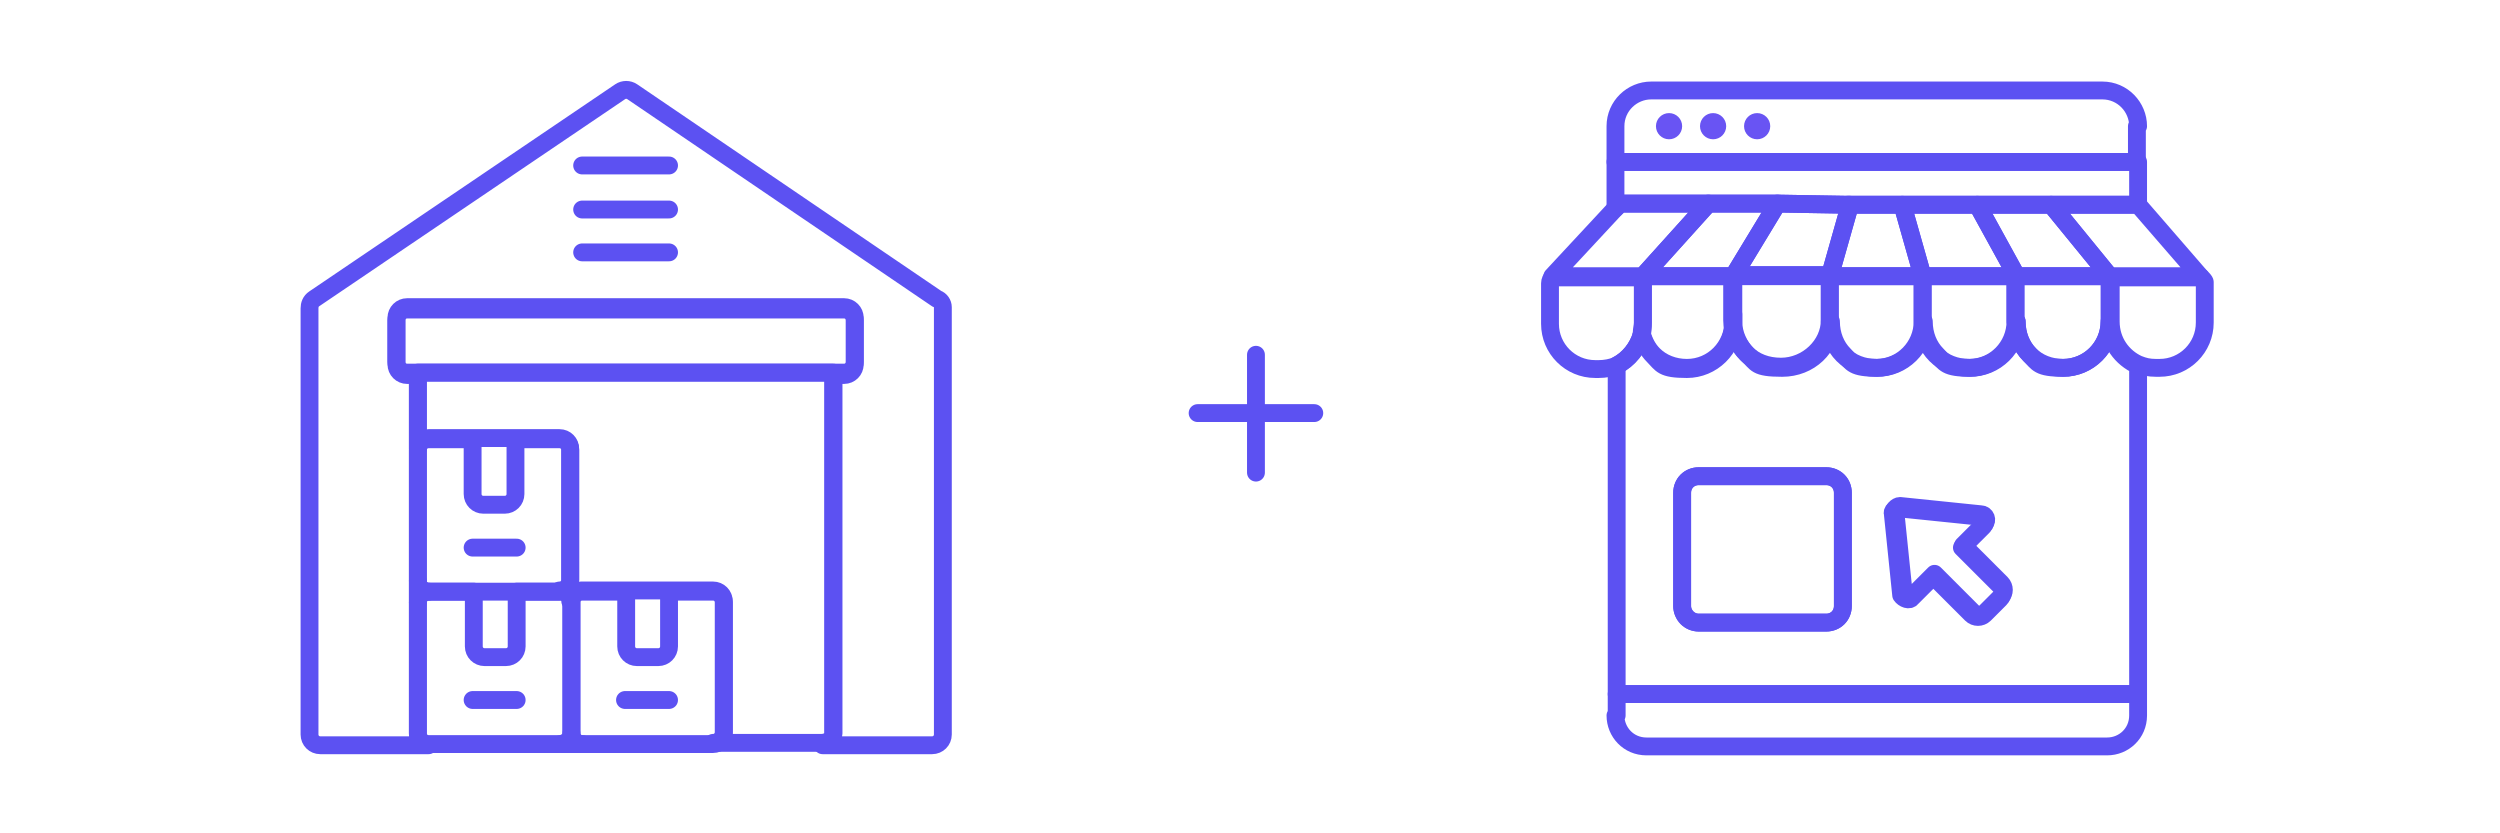 <?xml version="1.0" encoding="UTF-8"?>
<svg id="Layer_1" xmlns="http://www.w3.org/2000/svg" version="1.1" viewBox="0 0 210 70">
  <!-- Generator: Adobe Illustrator 29.7.1, SVG Export Plug-In . SVG Version: 2.1.1 Build 8)  -->
  <defs>
    <style>
      .st0 {
        fill: #6954f3;
      }

      .st1 {
        fill: none;
        stroke: #5c51f2;
        stroke-linecap: round;
        stroke-linejoin: round;
        stroke-width: 1.5px;
      }
    </style>
  </defs>
  <g>
    <line class="st1" x1="105.5" y1="29.8" x2="105.5" y2="39.7"/>
    <line class="st1" x1="110.4" y1="34.7" x2="100.6" y2="34.7"/>
  </g>
  <g>
    <path class="st1" d="M78.7,25.1L53.1,7.7c-.3-.2-.7-.2-1,0l-25.7,17.4c-.3.2-.4.5-.4.8v35.8c0,.5.4.9.9.9h9.1c-.5,0-.9-.4-.9-.9v-30.2h-.9c-.5,0-.9-.4-.9-.9v-3.7c0-.5.4-.9.9-.9h36.7c.5,0,.9.4.9.9v3.7c0,.5-.4.9-.9.9h-.9v30.2c0,.5-.4.9-.9.9h9.2c.5,0,.9-.4.9-.9V25.8c0-.3-.2-.6-.5-.7ZM48.9,21.2h7.3M48.9,17.6h7.3M48.9,13.9h7.3"/>
    <path class="st1" d="M36,49.7c-.5,0-.9-.4-.9-.9v1.8c0-.5.4-.9.9-.9Z"/>
    <path class="st1" d="M70,61.6v-30.3h-34.9v6.4c0-.5.4-.9.9-.9h11c.5,0,.9.4.9.9v11c0,.5-.4.9-.9.9.5,0,.9.4.9.9,0-.5.4-.9.9-.9h11.1c.5,0,.9.4.9.9v11c0,.5-.4.9-.9.9h9.1c.5,0,1-.3,1-.8Z"/>
    <path class="st1" d="M48,61.6c0,.5-.4.9-.9.9h1.8c-.5,0-.9-.4-.9-.9Z"/>
    <path class="st1" d="M70.9,31.3c.5,0,.9-.4.9-.9v-3.7c0-.5-.4-.9-.9-.9h-36.7c-.5,0-.9.4-.9.9v3.7c0,.5.4.9.9.9h36.7Z"/>
    <path class="st1" d="M36,49.7h11c.5,0,.9-.4.9-.9v-11c0-.5-.4-.9-.9-.9h-3.7v4.6c0,.5-.4.9-.9.9h-1.8c-.5,0-.9-.4-.9-.9v-4.6h-3.7c-.5,0-.9.4-.9.9v11c0,.5.4.9.9.9ZM39.7,46h3.7"/>
    <path class="st1" d="M48,61.6v-11c0-.5-.4-.9-.9-.9h-3.7v4.6c0,.5-.4.9-.9.9h-1.8c-.5,0-.9-.4-.9-.9v-4.6h-3.8c-.5,0-.9.4-.9.9v11c0,.5.4.9.9.9h11c.5,0,1-.4,1-.9ZM39.7,58.8h3.7"/>
    <path class="st1" d="M60.8,61.6v-11c0-.5-.4-.9-.9-.9h-3.7v4.6c0,.5-.4.9-.9.9h-1.8c-.5,0-.9-.4-.9-.9v-4.6h-3.7c-.5,0-.9.4-.9.9v11c0,.5.4.9.9.9h11c.5,0,.9-.4.9-.9ZM52.5,58.8h3.7"/>
  </g>
  <g>
    <path class="st1" d="M135.7,60.1c0,1.4,1.1,2.6,2.6,2.6h38.7c1.4,0,2.6-1.1,2.6-2.6v-1.8h-43.8v1.8h-.1Z"/>
    <path class="st1" d="M153.7,23.2h0Z"/>
    <path class="st1" d="M161.5,23.2h0Z"/>
    <path class="st1" d="M177.2,27.2v-.2c0,2.2-1.8,3.9-3.9,3.9s-2.1-.4-2.8-1.1-1.1-1.7-1.1-2.8c0,2.2-1.8,3.9-3.9,3.9s-2.1-.4-2.8-1.1-1.1-1.7-1.1-2.8c0,2.2-1.8,3.9-3.9,3.9s-2.1-.4-2.8-1.1-1.1-1.7-1.1-2.8c0,2.2-1.8,3.9-4.1,3.9s-2.1-.4-2.9-1.1c-.7-.7-1.2-1.7-1.2-2.8v-.6.7c0,2.2-1.8,3.9-3.9,3.9s-2.1-.4-2.8-1.1c-.5-.5-.8-1.1-1-1.8-.3,1.1-1.1,2.1-2.1,2.6v27.6h43.8v-27.6c-1.4-.6-2.4-2-2.4-3.5ZM159.6,42.5l6.8.7c.4,0,.6.5.3.8l-1.8,1.8,3.2,3.2c.3.3.3.8,0,1.1l-1.3,1.3c-.3.3-.8.3-1.1,0l-3.2-3.2-1.8,1.8c-.3.3-.8,0-.8-.3l-.7-6.8c-.2,0,.1-.4.4-.4ZM141.3,41.4c0-.8.6-1.4,1.4-1.4h10.7c.8,0,1.4.6,1.4,1.4v9.5c0,.8-.6,1.4-1.4,1.4h-10.7c-.8,0-1.4-.6-1.4-1.4v-9.5Z"/>
    <path class="st1" d="M179.6,10.6c0-1.6-1.3-3-3-3h-37.9c-1.6,0-3,1.3-3,3v3h43.8v-3h0Z"/>
    <polygon class="st1" points="143.5 17.1 143.5 17.1 149.3 17.1 155.2 17.2 155.2 17.2 159.8 17.2 159.8 17.2 166.1 17.2 172.3 17.2 179.6 17.2 179.6 13.6 135.7 13.6 135.7 17.5 136.1 17.1 143.5 17.1"/>
    <path class="st1" d="M138,23.2v3.9c0,.3-.1.6-.1.9.2.7.5,1.3,1,1.8.7.7,1.7,1.1,2.8,1.1,2.2,0,3.9-1.8,3.9-3.9v-3.8h-7.6Z"/>
    <path class="st1" d="M145.8,23.2h-.3v3.7c0,1.1.5,2.1,1.2,2.8.7.7,1.7,1.1,2.9,1.1,2.2,0,4.1-1.8,4.1-3.9v-3.8h-7.9Z"/>
    <path class="st1" d="M161.5,23.2h-7.8v3.8c0,1.1.4,2.1,1.1,2.8.7.7,1.7,1.1,2.8,1.1,2.2,0,3.9-1.8,3.9-3.9v-3.8h0Z"/>
    <polygon class="st1" points="153.7 23.2 153.7 23.2 161.5 23.2 161.5 23.2 159.8 17.2 159.8 17.2 159.8 17.2 155.2 17.2 155.2 17.2 155.4 17.2 153.7 23.2"/>
    <polygon class="st1" points="145.6 23.2 149.3 17.1 143.5 17.1 138 23.2 145.6 23.2"/>
    <polygon class="st1" points="145.6 23.2 145.8 23.2 153.7 23.2 153.7 23.2 155.4 17.2 155.2 17.2 149.3 17.1 145.6 23.2"/>
    <path class="st1" d="M184.9,23.3h-7.6v3.7h0c0,1.7,1,3,2.3,3.6.5.2.9.3,1.5.3h.3c2.1,0,3.8-1.7,3.8-3.8v-3.4c0-.1-.2-.3-.3-.4Z"/>
    <path class="st1" d="M169.4,27c0,1.1.4,2.1,1.1,2.8.7.7,1.7,1.1,2.8,1.1,2.2,0,3.9-1.8,3.9-3.9v-3.8h-7.9v3.8h0Z"/>
    <polygon class="st1" points="172.3 17.2 166.1 17.2 169.4 23.2 177.2 23.2 172.3 17.2"/>
    <polygon class="st1" points="177.2 23.2 184.8 23.2 179.6 17.2 172.3 17.2 177.2 23.2"/>
    <path class="st1" d="M161.5,23.2v3.8c0,1.1.4,2.1,1.1,2.8.7.7,1.7,1.1,2.8,1.1,2.2,0,3.9-1.8,3.9-3.9v-3.8h-7.8Z"/>
    <polygon class="st1" points="161.5 23.2 161.5 23.2 169.4 23.2 166.1 17.2 159.8 17.2 159.8 17.2 161.5 23.2"/>
    <path class="st1" d="M137.9,28.1c.1-.3.1-.6.1-.9v-3.9h-7.6c-.1.1-.2.3-.2.5v3.4c0,2.1,1.7,3.8,3.8,3.8h.3c.5,0,1.1-.1,1.5-.3,1-.5,1.8-1.5,2.1-2.6Z"/>
    <polygon class="st1" points="138 23.2 143.5 17.1 143.5 17.1 136.1 17.1 135.7 17.5 130.4 23.2 138 23.2"/>
    <path class="st1" d="M142.7,52.3h10.7c.8,0,1.4-.6,1.4-1.4v-9.5c0-.8-.6-1.4-1.4-1.4h-10.7c-.8,0-1.4.6-1.4,1.4v9.5c0,.7.6,1.4,1.4,1.4Z"/>
    <path class="st1" d="M160.6,50.2l1.8-1.8,3.2,3.2c.3.3.8.3,1.1,0l1.3-1.3c.3-.3.3-.8,0-1.1l-3.2-3.2,1.8-1.8c.3-.3.1-.8-.3-.8l-6.8-.7c-.3,0-.6.2-.5.5l.7,6.8c.2.3.7.5.9.2Z"/>
    <circle class="st0" cx="140.2" cy="10.6" r="1.1"/>
    <circle class="st0" cx="143.9" cy="10.6" r="1.1"/>
    <circle class="st0" cx="147.6" cy="10.6" r="1.1"/>
  </g>
</svg>